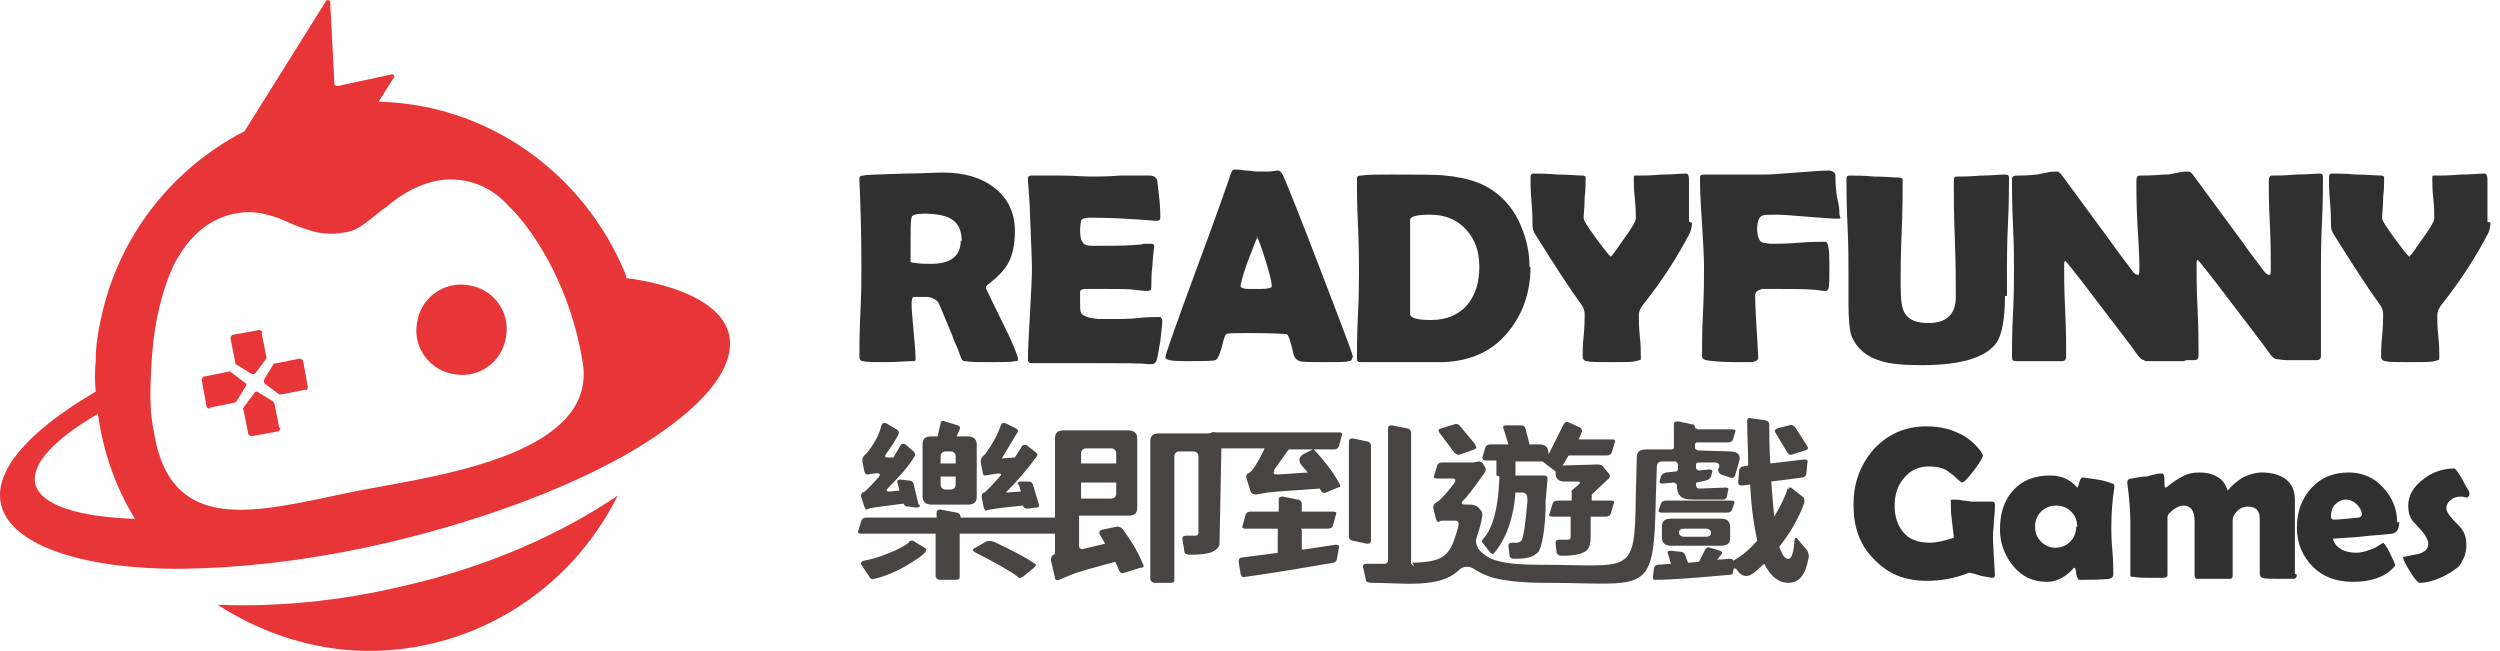 <svg width="169" height="44" viewBox="0 0 169 44" fill="none" xmlns="http://www.w3.org/2000/svg">
<path fill-rule="evenodd" clip-rule="evenodd" d="M68.81 24.345C68.81 24.413 68.742 24.413 68.606 24.413C68.403 24.481 67.793 24.481 66.911 24.481C66.097 24.481 65.623 24.481 65.284 24.413C65.148 24.413 65.08 24.413 65.08 24.345C65.012 24.345 65.012 24.278 64.945 24.142C64.877 23.939 64.741 23.532 64.538 23.125C64.334 22.515 63.927 21.633 63.453 20.48C63.317 20.277 63.114 20.141 62.707 20.073C62.91 20.073 62.571 20.073 61.758 20.073C61.69 20.073 61.622 20.209 61.622 20.548C61.622 20.955 61.69 21.565 61.758 22.379C61.825 23.193 61.893 23.803 61.893 24.21C61.893 24.345 61.893 24.345 61.825 24.413C61.758 24.413 61.69 24.413 61.554 24.413C61.215 24.413 60.672 24.481 59.927 24.481C59.045 24.481 58.57 24.481 58.367 24.413C58.163 24.413 58.096 24.278 58.096 24.142C58.096 23.464 58.096 22.515 58.163 21.158C58.231 19.802 58.231 18.853 58.231 18.175C58.231 15.665 58.163 13.631 58.096 12.207V12.072C58.096 11.936 58.163 11.868 58.367 11.868C58.57 11.8 59.452 11.8 61.147 11.732C62.232 11.732 63.114 11.665 63.792 11.665C65.148 11.665 66.301 12.004 67.115 12.614C68.064 13.292 68.606 14.309 68.606 15.598C68.606 16.479 68.471 17.157 68.2 17.7C67.928 18.242 67.454 18.717 66.843 19.192C66.708 19.259 66.64 19.395 66.64 19.463C66.64 19.463 66.979 20.209 67.725 21.701C68.471 23.193 68.81 24.074 68.81 24.21V24.345ZM147.606 24.413C147.47 24.413 147.267 24.413 146.995 24.413C146.724 24.413 146.453 24.413 146.317 24.413C146.182 24.413 145.91 24.413 145.639 24.413H145.097C145.029 24.413 144.961 24.413 144.961 24.345C144.825 24.345 144.758 24.278 144.554 24.074C144.147 23.464 143.13 22.175 141.638 20.209C141.231 19.666 140.621 18.853 139.74 17.768C139.74 17.768 139.672 17.7 139.604 17.632C139.536 17.7 139.536 17.768 139.536 17.835C139.536 18.514 139.536 19.599 139.604 20.955C139.672 22.311 139.672 23.396 139.672 24.074C139.672 24.278 139.604 24.413 139.401 24.413H136.281C136.078 24.413 136.01 24.345 136.01 24.142C136.01 23.464 136.01 22.515 136.078 21.226C136.146 19.938 136.146 18.921 136.146 18.31C136.146 17.632 136.146 16.615 136.078 15.191C136.01 13.835 136.01 12.817 136.01 12.072C136.01 11.936 136.146 11.868 136.349 11.868C136.688 11.868 137.095 11.868 137.638 11.8C137.773 11.8 137.977 11.732 138.383 11.665C138.655 11.597 138.926 11.597 139.062 11.597C139.129 11.597 139.265 11.665 139.401 11.868L142.791 16.479C143.062 16.886 143.537 17.496 144.147 18.31C144.283 18.514 144.419 18.581 144.554 18.581C144.622 18.581 144.622 18.378 144.622 17.903C144.622 17.293 144.554 16.344 144.486 15.055C144.419 13.767 144.419 12.817 144.419 12.207C144.419 12.004 144.486 11.868 144.622 11.868C144.961 11.868 145.504 11.868 146.249 11.8C146.317 11.8 146.453 11.8 146.521 11.8C146.656 11.8 146.86 11.732 147.267 11.665C147.538 11.597 147.809 11.597 147.945 11.597C148.013 11.597 148.148 11.665 148.284 11.868L151.674 16.479C151.946 16.886 152.42 17.496 153.031 18.31C153.166 18.514 153.302 18.581 153.437 18.581C153.505 18.581 153.505 18.378 153.505 17.903C153.505 17.293 153.505 16.344 153.437 15.055C153.37 13.767 153.37 12.817 153.37 12.207C153.37 12.004 153.437 11.868 153.573 11.868C153.912 11.868 154.455 11.868 155.2 11.8C155.946 11.8 156.489 11.732 156.828 11.732C156.964 11.732 157.031 11.8 157.031 12.004C157.031 12.682 157.031 13.699 156.964 15.055C156.896 16.411 156.896 17.429 156.896 18.175V24.074C156.896 24.21 156.828 24.345 156.624 24.345C156.489 24.345 156.285 24.345 155.946 24.345C155.675 24.345 155.404 24.345 155.268 24.345C155.133 24.345 154.861 24.345 154.59 24.345C154.251 24.345 154.048 24.278 153.912 24.278C153.776 24.278 153.709 24.21 153.505 24.006C153.098 23.396 152.081 22.108 150.589 20.141C150.182 19.599 149.572 18.785 148.691 17.7C148.691 17.7 148.623 17.632 148.555 17.564C148.487 17.632 148.487 17.7 148.487 17.768C148.487 18.446 148.487 19.531 148.555 20.887C148.623 22.243 148.623 23.328 148.623 24.006C148.623 24.21 148.555 24.345 148.352 24.345H147.809L147.606 24.413ZM168.356 15.055C168.356 15.326 168.288 15.53 168.22 15.733C167.406 17.293 166.389 18.921 165.033 20.616C164.83 20.887 164.762 21.09 164.762 21.294C164.762 21.633 164.762 22.108 164.83 22.718C164.897 23.328 164.897 23.803 164.897 24.142C164.897 24.278 164.897 24.345 164.83 24.345C164.83 24.345 164.762 24.345 164.558 24.413C164.355 24.481 163.812 24.481 162.931 24.481C162.049 24.481 161.507 24.481 161.236 24.413C161.1 24.413 160.964 24.278 160.964 24.142C160.964 23.803 160.964 23.328 161.032 22.718C161.1 22.04 161.1 21.565 161.1 21.226C161.1 21.023 161.032 20.819 160.897 20.616C160.151 19.599 159.133 18.039 157.777 15.869C157.642 15.665 157.574 15.462 157.574 15.259C157.574 14.92 157.574 14.377 157.506 13.631C157.438 12.885 157.438 12.343 157.438 12.004C157.438 11.8 157.506 11.732 157.642 11.732C157.981 11.732 158.591 11.732 159.269 11.8C160.015 11.8 160.558 11.868 160.964 11.868C161.1 11.868 161.168 11.936 161.168 12.004C161.168 12.343 161.168 12.75 161.1 13.36C161.1 13.97 161.032 14.445 161.032 14.716C161.032 14.92 161.303 15.326 161.846 16.072C162.253 16.615 162.592 17.09 162.863 17.361C163.134 17.09 163.406 16.615 163.812 16.072C164.355 15.326 164.558 14.92 164.558 14.784C164.558 14.513 164.558 14.038 164.491 13.428C164.423 12.817 164.423 12.343 164.423 12.072C164.423 11.936 164.423 11.868 164.491 11.868C164.491 11.868 164.558 11.868 164.694 11.868C165.033 11.868 165.575 11.868 166.321 11.8C167.067 11.8 167.61 11.732 167.949 11.732C168.084 11.732 168.152 11.868 168.152 12.139C168.152 12.478 168.152 12.953 168.152 13.563C168.152 14.174 168.152 14.716 168.152 14.987L168.356 15.055ZM135.535 20.006C135.535 21.565 135.332 22.582 134.993 23.125C134.315 24.142 132.62 24.684 129.975 24.684C128.754 24.684 127.805 24.617 127.195 24.413C126.178 24.142 125.499 23.532 125.16 22.718C125.025 22.311 124.957 21.565 124.957 20.48C124.957 20.209 124.957 19.87 124.957 19.395C124.957 18.921 124.957 18.581 124.957 18.31C124.957 17.632 124.957 16.547 124.889 15.191C124.821 13.767 124.821 12.75 124.821 12.072C124.821 11.936 124.889 11.868 125.025 11.868C125.364 11.868 125.974 11.868 126.72 11.936C127.466 11.936 128.008 12.004 128.415 12.004C128.551 12.004 128.619 12.072 128.619 12.207C128.619 13.021 128.619 14.174 128.551 15.733C128.483 17.293 128.483 18.514 128.483 19.259C128.483 20.209 128.551 20.819 128.754 21.158C129.026 21.633 129.568 21.836 130.382 21.836C131.602 21.836 132.213 21.226 132.213 20.073C132.213 19.192 132.213 17.903 132.145 16.14C132.077 14.377 132.077 13.089 132.077 12.207C132.077 12.004 132.145 11.936 132.28 11.936C132.62 11.936 133.162 11.936 133.908 11.868C134.654 11.868 135.129 11.8 135.535 11.8C135.739 11.8 135.807 11.868 135.807 12.004C135.807 12.682 135.807 13.767 135.739 15.123C135.671 16.479 135.671 17.564 135.671 18.242C135.671 18.446 135.671 18.717 135.671 19.124C135.671 19.531 135.671 19.802 135.671 20.006H135.535ZM124.414 14.716C124.414 14.784 124.347 14.784 124.211 14.784C123.736 14.784 123.058 14.716 122.177 14.648C121.295 14.581 120.549 14.513 120.142 14.513C119.6 14.513 119.261 14.513 119.125 14.581C118.922 14.648 118.786 14.987 118.786 15.462C118.786 16.005 118.922 16.344 119.193 16.411C119.329 16.411 119.464 16.479 119.736 16.479C120.142 16.479 120.753 16.479 121.566 16.411C122.38 16.344 122.99 16.344 123.397 16.344C123.601 16.344 123.669 16.886 123.669 17.903C123.669 18.785 123.669 19.327 123.601 19.531C123.533 19.666 123.465 19.666 123.329 19.666C123.397 19.666 123.194 19.666 122.787 19.599C122.177 19.531 121.16 19.531 119.871 19.531C119.464 19.531 119.193 19.531 119.125 19.531C118.854 19.599 118.651 19.734 118.651 19.938C118.651 20.819 118.718 21.769 118.786 22.854C118.854 23.871 118.854 24.278 118.854 24.21C118.854 24.345 118.651 24.481 118.312 24.481C118.379 24.481 118.176 24.481 117.498 24.481C116.345 24.481 115.667 24.413 115.328 24.345C115.124 24.278 115.057 24.21 115.057 24.074C115.057 23.396 115.057 22.379 115.124 21.09C115.192 19.734 115.192 18.785 115.192 18.107C115.192 17.293 115.124 16.344 115.057 15.123C114.921 13.292 114.921 12.275 114.921 12.139V12.004C114.921 11.868 114.989 11.8 115.192 11.8C115.667 11.8 116.277 11.8 117.227 11.8C118.108 11.8 118.786 11.8 119.261 11.8C119.736 11.8 120.481 11.732 121.431 11.665C122.38 11.597 123.126 11.529 123.601 11.529C123.872 11.529 124.075 11.665 124.075 11.868C124.075 12.139 124.075 12.546 124.143 13.021C124.143 13.156 124.211 13.428 124.279 13.767C124.347 14.106 124.347 14.377 124.347 14.513L124.414 14.716ZM114.378 15.055C114.378 15.326 114.311 15.53 114.243 15.733C113.429 17.293 112.412 18.921 111.056 20.616C110.852 20.887 110.785 21.09 110.785 21.294C110.785 21.633 110.785 22.108 110.852 22.718C110.92 23.328 110.92 23.803 110.92 24.142C110.92 24.278 110.92 24.345 110.852 24.345C110.852 24.345 110.785 24.345 110.581 24.413C110.378 24.481 109.835 24.481 108.954 24.481C108.072 24.481 107.53 24.481 107.258 24.413C107.123 24.413 106.987 24.278 106.987 24.142C106.987 23.803 106.987 23.328 107.055 22.718C107.123 22.04 107.123 21.565 107.123 21.226C107.123 21.023 107.055 20.819 106.919 20.616C106.173 19.599 105.156 18.039 103.8 15.869C103.664 15.665 103.597 15.462 103.597 15.259C103.597 14.92 103.597 14.377 103.529 13.631C103.461 12.885 103.461 12.343 103.461 12.004C103.461 11.8 103.529 11.732 103.664 11.732C104.003 11.732 104.614 11.732 105.292 11.8C106.038 11.8 106.58 11.868 106.987 11.868C107.123 11.868 107.191 11.936 107.191 12.004C107.191 12.343 107.191 12.75 107.123 13.36C107.123 13.97 107.055 14.445 107.055 14.716C107.055 14.92 107.326 15.326 107.869 16.072C108.276 16.615 108.615 17.09 108.886 17.361C109.157 17.09 109.428 16.615 109.835 16.072C110.378 15.326 110.581 14.92 110.581 14.784C110.581 14.513 110.581 14.038 110.513 13.428C110.445 12.817 110.445 12.343 110.445 12.072C110.445 11.936 110.445 11.868 110.513 11.868C110.513 11.868 110.581 11.868 110.717 11.868C111.056 11.868 111.598 11.868 112.344 11.8C113.09 11.8 113.633 11.732 113.972 11.732C114.107 11.732 114.175 11.868 114.175 12.139C114.175 12.478 114.175 12.953 114.175 13.563C114.175 14.174 114.175 14.716 114.175 14.987L114.378 15.055ZM103.461 18.039C103.461 19.802 102.919 21.362 101.766 22.65C100.749 23.803 99.325 24.413 97.561 24.481C97.222 24.481 96.273 24.481 94.713 24.481C94.442 24.481 93.968 24.481 93.357 24.481C92.747 24.481 92.34 24.481 92.001 24.481C91.798 24.481 91.73 24.413 91.73 24.278C91.73 23.599 91.73 22.65 91.798 21.294C91.865 20.006 91.865 18.988 91.865 18.31C91.865 17.632 91.865 16.615 91.798 15.191C91.73 13.835 91.73 12.75 91.73 12.072C91.73 11.936 91.798 11.868 92.001 11.868C92.408 11.8 93.154 11.8 94.103 11.8C95.934 11.8 97.155 11.8 97.697 11.868C99.121 12.004 100.206 12.343 101.02 12.953C101.766 13.495 102.376 14.242 102.783 15.191C103.19 16.14 103.393 17.022 103.393 18.039H103.461ZM100.003 18.039C100.003 17.022 99.731 16.208 99.121 15.53C98.511 14.852 97.697 14.513 96.68 14.513C95.731 14.513 95.324 14.648 95.324 14.852C95.324 15.191 95.324 15.733 95.324 16.479C95.324 17.157 95.324 17.7 95.324 18.107C95.324 18.446 95.324 18.988 95.324 19.666C95.324 20.345 95.324 20.887 95.324 21.226C95.324 21.497 95.798 21.633 96.748 21.633C97.765 21.633 98.579 21.294 99.189 20.616C99.731 19.938 100.003 19.124 100.003 18.039ZM91.391 24.21C91.391 24.345 91.323 24.413 91.187 24.413C90.984 24.481 90.441 24.481 89.492 24.481C88.611 24.481 88.068 24.481 87.865 24.413C87.661 24.345 87.525 24.21 87.458 24.006C87.254 23.125 87.119 22.65 86.983 22.582C86.915 22.582 86.102 22.515 84.542 22.515C83.525 22.515 82.982 22.515 82.914 22.582C82.779 22.65 82.711 22.989 82.575 23.532C82.44 24.006 82.304 24.278 82.168 24.345C81.965 24.413 81.287 24.413 80.134 24.413C79.185 24.413 78.778 24.345 78.778 24.142C78.778 24.006 79.456 22.04 80.812 18.378C82.304 14.377 83.05 12.207 83.186 11.8C83.253 11.597 83.321 11.461 83.457 11.461C83.593 11.461 83.864 11.461 84.203 11.529C84.542 11.529 84.813 11.597 84.949 11.597C85.084 11.597 85.356 11.597 85.695 11.597C86.034 11.597 86.237 11.529 86.373 11.529C86.508 11.529 86.576 11.597 86.712 11.8C86.983 12.411 87.865 14.581 89.289 18.31C90.713 22.04 91.459 23.939 91.459 24.142L91.391 24.21ZM85.016 16.005C84.881 16.276 84.677 16.818 84.338 17.7C83.999 18.649 83.864 19.192 83.864 19.327C83.864 19.463 84.067 19.531 84.406 19.531C84.61 19.531 84.881 19.531 85.288 19.531C85.695 19.531 85.898 19.463 85.966 19.395C85.966 19.395 85.966 19.327 85.966 19.259C85.966 19.056 85.83 18.514 85.559 17.632C85.288 16.75 85.084 16.208 84.949 15.937L85.016 16.005ZM78.575 21.633C78.575 21.904 78.507 22.379 78.439 23.057C78.303 23.803 78.235 24.278 78.168 24.413C78.1 24.549 77.964 24.617 77.896 24.617C77.829 24.617 77.761 24.617 77.625 24.617C77.218 24.549 75.93 24.549 73.828 24.549C73.353 24.549 72.675 24.549 71.793 24.549C70.912 24.549 70.166 24.549 69.759 24.549C69.556 24.549 69.488 24.481 69.488 24.278C69.488 23.599 69.556 22.582 69.624 21.226C69.691 19.87 69.759 18.853 69.759 18.175C69.759 17.496 69.691 16.208 69.624 14.377C69.624 13.902 69.556 13.156 69.488 12.207V12.072C69.488 11.936 69.556 11.868 69.691 11.868C70.166 11.868 70.776 11.868 71.726 11.868C72.607 11.868 73.285 11.936 73.76 11.936C74.167 11.936 74.845 11.936 75.727 11.868C76.608 11.868 77.286 11.868 77.693 11.868C78.032 11.868 78.168 12.004 78.235 12.207C78.235 12.343 78.303 12.75 78.371 13.428C78.439 14.106 78.439 14.513 78.439 14.716C78.439 14.852 78.371 14.92 78.235 14.92C78.235 14.92 78.168 14.92 78.032 14.92C76.405 14.784 74.981 14.716 73.692 14.716C73.353 14.716 73.15 14.784 73.082 14.92C73.082 14.987 73.014 15.191 73.014 15.598C73.014 16.005 73.082 16.276 73.218 16.411C73.285 16.547 73.489 16.615 73.828 16.615C73.896 16.615 74.031 16.615 74.167 16.615C74.37 16.615 74.506 16.615 74.574 16.615C75.32 16.615 76.066 16.615 76.879 16.547C76.947 16.547 77.083 16.547 77.354 16.479C77.557 16.479 77.693 16.479 77.829 16.479C77.964 16.479 78.032 16.547 78.032 16.683C78.032 16.547 77.964 17.022 77.896 18.039C77.829 18.514 77.829 18.988 77.829 19.463C77.829 19.599 77.761 19.666 77.557 19.666C77.557 19.666 77.286 19.666 76.744 19.599C76.405 19.531 75.591 19.531 74.37 19.531H73.421C73.15 19.531 73.014 19.599 73.014 19.734C73.014 19.734 73.014 19.938 73.014 20.277C73.014 20.751 73.014 21.023 73.082 21.158C73.218 21.362 73.556 21.497 74.235 21.565C74.235 21.565 74.641 21.565 75.523 21.565C75.862 21.565 76.337 21.565 76.947 21.497C77.557 21.43 78.032 21.43 78.371 21.43C78.507 21.43 78.575 21.565 78.575 21.769V21.633ZM65.012 16.276C65.012 15.53 64.741 15.055 64.266 14.784C63.927 14.581 63.317 14.445 62.503 14.445C61.961 14.445 61.622 14.513 61.622 14.716C61.554 14.92 61.554 15.53 61.554 16.479C61.554 16.615 61.554 16.818 61.554 17.09C61.554 17.361 61.554 17.564 61.554 17.7C61.554 17.7 61.622 17.768 61.825 17.768C62.164 17.835 62.571 17.835 62.978 17.835C64.266 17.835 64.945 17.293 64.945 16.276H65.012Z" fill="#303030"/>
<path d="M134.858 38.857C134.858 38.993 134.79 39.06 134.655 39.06C134.587 39.06 134.316 38.993 133.909 38.925C133.502 38.789 133.231 38.721 133.095 38.721C132.078 39.128 131.129 39.264 130.247 39.264C128.755 39.264 127.602 38.789 126.653 37.772C125.704 36.823 125.297 35.602 125.297 34.11C125.297 32.618 125.772 31.398 126.653 30.381C127.602 29.363 128.755 28.821 130.247 28.821C130.993 28.821 131.671 28.956 132.281 29.228C132.959 29.499 133.502 29.974 133.909 30.516C133.977 30.652 134.044 30.72 134.044 30.787C134.044 30.923 133.841 31.262 133.434 31.805C133.027 32.347 132.756 32.618 132.62 32.618C132.62 32.618 132.485 32.55 132.281 32.347C132.078 32.144 131.807 31.94 131.603 31.805C131.264 31.601 130.857 31.533 130.383 31.533C129.705 31.533 129.094 31.805 128.687 32.347C128.281 32.822 128.077 33.432 128.077 34.178C128.077 34.924 128.281 35.534 128.687 36.009C129.094 36.483 129.705 36.687 130.45 36.687C130.925 36.687 131.468 36.551 132.078 36.348C132.078 36.212 132.01 35.805 131.942 35.127C131.875 34.653 131.875 34.246 131.875 33.907C131.875 33.839 131.875 33.771 131.942 33.771C131.942 33.771 132.01 33.771 132.078 33.771C132.214 33.771 132.417 33.771 132.688 33.839C132.959 33.839 133.163 33.907 133.299 33.907C133.434 33.907 133.705 33.907 133.977 33.907C134.248 33.907 134.519 33.907 134.655 33.907C134.79 33.907 134.858 33.974 134.858 34.11C134.858 34.314 134.858 34.653 134.79 35.127C134.79 35.602 134.723 35.941 134.723 36.145C134.723 36.755 134.79 37.636 134.858 38.857ZM142.724 35.534C142.724 35.873 142.724 36.416 142.792 37.162C142.86 37.908 142.86 38.45 142.86 38.789C142.86 38.993 142.792 39.06 142.589 39.128C141.978 39.196 141.3 39.196 140.554 39.196C140.486 39.196 140.419 39.06 140.351 38.789C140.351 38.518 140.283 38.382 140.215 38.382C140.147 38.382 140.147 38.45 140.08 38.518C139.537 39.06 138.995 39.332 138.384 39.332C137.435 39.332 136.689 38.993 136.079 38.247C135.536 37.569 135.197 36.755 135.197 35.805C135.197 34.72 135.468 33.839 136.079 33.161C136.689 32.483 137.503 32.144 138.588 32.144C139.334 32.144 139.944 32.415 140.351 32.889L140.419 32.957C140.486 32.957 140.486 32.822 140.554 32.618C140.622 32.415 140.69 32.279 140.758 32.279C140.961 32.279 141.232 32.347 141.775 32.415C142.25 32.483 142.589 32.618 142.792 32.686C142.86 32.686 142.928 32.754 142.928 32.822C142.928 32.822 142.928 32.889 142.928 32.957C142.792 33.839 142.724 34.72 142.724 35.67V35.534ZM140.419 35.602C140.419 35.195 140.283 34.856 140.012 34.585C139.741 34.314 139.401 34.178 138.995 34.178C138.588 34.178 138.249 34.314 137.977 34.585C137.706 34.856 137.571 35.195 137.571 35.602C137.571 36.009 137.706 36.348 137.977 36.619C138.249 36.89 138.588 37.026 138.927 37.026C139.334 37.026 139.673 36.89 139.944 36.619C140.215 36.348 140.351 36.009 140.351 35.602H140.419ZM155.269 38.857C155.269 38.993 155.201 39.128 155.066 39.128C154.93 39.128 154.591 39.128 154.049 39.128C153.438 39.128 153.099 39.128 152.964 39.06C152.828 39.06 152.76 38.925 152.76 38.721C152.76 38.518 152.76 38.179 152.76 37.772C152.76 37.365 152.76 37.026 152.76 36.823C152.76 36.009 152.76 35.399 152.76 35.059C152.76 34.517 152.489 34.246 151.946 34.246C151.743 34.246 151.472 34.314 151.268 34.517C151.065 34.72 150.929 34.924 150.929 35.127C150.929 35.331 150.929 35.941 150.929 36.89C150.929 37.094 150.929 37.433 150.929 37.908C150.929 38.382 150.929 38.721 150.929 38.925C150.929 39.06 150.861 39.128 150.726 39.128H148.556C148.42 39.128 148.352 39.06 148.352 38.857C148.352 38.654 148.352 38.315 148.352 37.84C148.352 37.365 148.352 37.026 148.352 36.823C148.352 36.619 148.352 36.416 148.352 36.009C148.352 35.67 148.352 35.399 148.352 35.195C148.352 34.517 148.081 34.178 147.607 34.178C147.403 34.178 147.2 34.246 146.928 34.449C146.657 34.653 146.522 34.788 146.522 34.992C146.522 35.399 146.522 36.077 146.522 36.89C146.522 37.772 146.522 38.382 146.522 38.789C146.522 38.925 146.522 38.993 146.454 38.993C146.454 38.993 146.386 39.06 146.25 39.06C146.047 39.06 145.708 39.06 145.233 39.06C144.962 39.06 144.623 39.06 144.216 38.993C144.08 38.993 144.013 38.993 144.013 38.925C144.013 38.925 144.013 38.857 144.013 38.721C144.013 38.315 144.013 37.772 144.013 37.026C144.013 36.28 144.013 35.738 144.013 35.331C144.013 34.585 143.945 33.703 143.809 32.686C143.809 32.618 143.809 32.618 143.809 32.55C143.809 32.483 143.877 32.415 143.877 32.415C144.013 32.347 144.148 32.347 144.487 32.279C144.826 32.211 145.03 32.211 145.098 32.211C145.165 32.211 145.301 32.144 145.64 32.076C145.843 32.008 146.047 32.008 146.183 32.008C146.25 32.008 146.318 32.144 146.318 32.483C146.318 32.822 146.318 32.957 146.386 32.957C146.454 32.957 146.522 32.889 146.522 32.889C146.928 32.55 147.268 32.347 147.539 32.211C147.878 32.008 148.285 31.94 148.692 31.94C149.098 31.94 149.505 32.008 149.844 32.211C150.251 32.415 150.455 32.754 150.59 33.161C150.861 32.822 151.201 32.55 151.607 32.279C152.014 32.076 152.489 31.94 152.896 31.94C153.506 31.94 154.049 32.076 154.455 32.347C154.93 32.686 155.134 33.161 155.134 33.771C155.134 34.042 155.134 34.381 155.134 34.924C155.134 35.399 155.134 35.805 155.134 36.077C155.134 36.348 155.134 36.823 155.134 37.433C155.134 38.043 155.134 38.45 155.134 38.789L155.269 38.857ZM162.186 35.263C162.186 35.738 162.05 36.009 161.711 36.077C161.643 36.077 161.169 36.145 160.219 36.212C159.677 36.28 158.863 36.348 157.71 36.416C157.778 36.755 157.982 36.958 158.321 37.162C158.592 37.297 158.931 37.365 159.27 37.365C159.677 37.365 160.084 37.23 160.558 37.026C160.762 36.89 160.897 36.823 161.101 36.687C161.169 36.755 161.372 36.958 161.576 37.433C161.779 37.84 161.915 38.111 161.915 38.247C161.915 38.247 161.847 38.315 161.779 38.382C161.236 38.993 160.287 39.332 159.067 39.332C157.914 39.332 157.032 38.993 156.354 38.315C155.676 37.636 155.269 36.755 155.269 35.67C155.269 34.585 155.608 33.703 156.219 33.025C156.897 32.279 157.71 31.94 158.795 31.94C159.677 31.94 160.491 32.279 161.101 32.957C161.711 33.635 162.05 34.381 162.05 35.331L162.186 35.263ZM159.677 34.856C159.677 34.585 159.541 34.314 159.338 34.11C159.134 33.907 158.863 33.771 158.592 33.771C158.321 33.771 158.049 33.907 157.846 34.11C157.643 34.314 157.575 34.585 157.575 34.924C157.575 35.059 157.643 35.127 157.778 35.127C158.117 35.127 158.66 35.059 159.406 34.992C159.541 34.992 159.609 34.924 159.609 34.856H159.677ZM166.933 33.432C166.933 33.5 166.865 33.568 166.797 33.635C166.661 33.635 166.526 33.568 166.39 33.568C166.119 33.568 165.848 33.635 165.712 33.771C165.509 33.907 165.373 34.11 165.373 34.381C165.373 34.517 165.509 34.788 165.712 34.992C166.051 35.399 166.322 35.602 166.39 35.738C166.661 36.077 166.729 36.483 166.729 36.89C166.729 37.162 166.661 37.365 166.594 37.636C166.458 37.908 166.322 38.179 166.187 38.315C165.848 38.586 165.441 38.857 164.966 39.06C164.491 39.264 164.017 39.4 163.542 39.4C163.474 39.4 163.203 39.128 162.932 38.654C162.593 38.111 162.457 37.84 162.457 37.704C162.457 37.636 162.457 37.636 162.525 37.636C162.864 37.569 163.203 37.501 163.542 37.433C163.949 37.297 164.152 37.094 164.152 36.755C164.152 36.551 164.017 36.28 163.813 36.009C163.406 35.534 163.135 35.263 163.135 35.263C162.864 34.924 162.796 34.585 162.796 34.178C162.796 33.5 163.135 32.889 163.881 32.347C164.491 31.872 165.237 31.669 165.915 31.669C165.983 31.669 166.187 31.94 166.458 32.415C166.729 32.957 166.933 33.229 166.933 33.296V33.432Z" fill="#303030"/>
<path d="M99.73 30.11C99.865 30.246 99.798 30.314 99.662 30.381L98.713 30.72C98.577 30.788 98.441 30.72 98.306 30.585L97.289 29.229C97.221 29.093 97.221 29.025 97.424 28.957L98.306 28.686C98.441 28.618 98.645 28.686 98.713 28.822L99.73 30.042V30.11Z" fill="#474443"/>
<path d="M95.457 38.044C97.627 37.976 98.034 37.637 98.577 35.603C98.645 35.331 98.577 35.196 98.373 35.196H97.966C97.831 35.196 97.695 35.196 97.56 35.196C97.424 35.196 97.356 35.196 97.288 35.264C97.221 35.331 97.153 35.264 97.085 35.128L96.882 34.314C96.882 34.179 96.949 34.043 97.085 33.975L97.288 33.84C97.492 33.636 97.831 33.297 98.238 32.755C98.441 32.483 98.441 32.348 98.17 32.348H97.153C96.949 32.348 96.882 32.28 96.949 32.144L97.153 31.466C97.221 31.331 97.288 31.263 97.492 31.263H99.458C99.526 31.263 99.526 31.263 99.594 31.263L99.933 31.195C100.136 31.195 100.204 31.263 100.272 31.398L100.408 31.602C100.475 31.737 100.408 31.941 100.272 32.077C99.662 32.958 99.187 33.568 98.848 33.907C98.78 34.043 98.78 34.111 99.051 34.111H99.391C99.594 34.111 99.73 34.179 99.865 34.246L100.069 34.45C100.204 34.586 100.204 34.721 100.204 34.857C100.136 35.331 100.001 35.806 99.797 36.416C99.73 36.62 99.797 36.823 99.933 37.094C100.272 37.501 100.679 37.773 101.221 37.908C101.899 38.112 102.917 38.179 104.137 38.179C110.308 38.179 110.511 38.993 110.579 33.568L110.647 30.924C110.647 30.517 110.85 30.381 111.325 30.381H113.02C113.088 30.381 113.156 30.313 113.156 30.245V28.686C113.156 28.55 113.224 28.482 113.427 28.482L114.377 28.686C114.512 28.686 114.58 28.754 114.58 28.889C114.58 28.957 114.58 28.957 114.648 28.957C114.716 28.957 114.716 29.025 114.784 29.025H117.089C117.292 29.025 117.36 29.093 117.292 29.228L117.157 29.703C117.089 29.839 117.021 29.907 116.818 29.907H114.716C114.648 29.907 114.58 29.974 114.58 30.042V30.245C114.58 30.313 114.58 30.313 114.648 30.381C114.716 30.381 114.716 30.449 114.784 30.449L116.953 30.517C117.496 30.517 117.699 30.788 117.564 31.195L117.292 32.144C117.225 32.28 117.157 32.348 116.953 32.28L116.343 32.077C116.208 32.009 116.14 31.873 116.14 31.737L116.208 31.602C116.275 31.398 116.14 31.263 115.936 31.263H114.784C114.716 31.263 114.648 31.331 114.648 31.398V31.602C114.648 31.67 114.648 31.67 114.716 31.737C114.784 31.805 114.784 31.805 114.851 31.805L115.529 31.737C115.733 31.737 115.801 31.805 115.733 31.941L115.665 32.212C115.597 32.348 115.529 32.416 115.326 32.483L114.716 32.619C114.648 32.619 114.648 32.687 114.648 32.755C114.648 32.822 114.648 32.89 114.716 32.958C114.716 33.026 114.851 33.026 114.987 33.026L116.614 32.958C116.818 32.958 116.886 33.026 116.818 33.161L116.75 33.501C116.75 33.636 116.682 33.704 116.547 33.772C116.547 33.772 116.547 33.772 116.479 33.772C116.479 33.772 116.275 33.772 115.936 33.772H114.512C114.038 33.772 113.699 33.704 113.563 33.501C113.427 33.365 113.359 33.094 113.359 32.822C113.359 32.755 113.359 32.755 113.292 32.687C113.224 32.687 113.224 32.619 113.156 32.619L112.41 32.687C112.207 32.687 112.139 32.619 112.207 32.483L112.275 32.212C112.342 32.077 112.41 32.009 112.614 31.941L113.292 31.873C113.359 31.873 113.427 31.805 113.427 31.737V31.398C113.427 31.331 113.427 31.331 113.359 31.263C113.292 31.195 113.292 31.195 113.224 31.195H112.342C112.139 31.195 112.003 31.331 112.003 31.534L111.935 33.568C111.8 40.417 111.461 39.4 104.408 39.4C102.917 39.4 101.764 39.264 100.95 39.061C100.475 38.925 100.069 38.722 99.73 38.519C99.391 38.247 98.916 38.247 98.645 38.519C97.356 39.807 94.847 39.4 92.745 39.4C92.474 39.4 92.338 39.332 92.338 39.197L92.135 38.315C92.135 38.179 92.203 38.112 92.338 38.112C92.474 38.112 92.881 38.112 93.491 38.112C93.627 38.112 93.694 38.112 93.762 38.044C93.83 37.976 93.83 37.908 93.83 37.84V28.957C93.83 28.822 93.898 28.754 94.101 28.754L95.118 28.957C95.254 28.957 95.39 29.093 95.39 29.228V37.908C95.39 37.976 95.39 37.976 95.39 38.044C95.39 38.112 95.39 38.112 95.457 38.179C95.525 38.247 95.525 38.247 95.593 38.247L95.457 38.044Z" fill="#474443"/>
<path d="M101.157 32.144V31.127H100.411C100.276 31.127 100.208 31.059 100.208 30.924L100.411 30.246C100.479 30.11 100.547 30.042 100.75 30.042H101.971L101.632 28.957C101.564 28.822 101.632 28.754 101.835 28.754H102.785C102.988 28.754 103.056 28.822 103.124 28.957L103.395 30.042H104.073C104.48 30.042 104.683 30.246 104.683 30.72L105.7 28.686C105.768 28.55 105.904 28.483 106.039 28.55L106.785 28.889C106.921 28.957 106.989 29.093 106.921 29.228L106.718 29.703H108.955C109.159 29.703 109.227 29.771 109.159 29.907L108.955 30.585C108.887 30.72 108.82 30.788 108.616 30.788H106.039L105.633 31.466L108.006 31.398C108.209 31.398 108.345 31.466 108.413 31.602L108.752 32.009C108.887 32.144 108.82 32.28 108.752 32.348L107.599 33.433V33.84H108.887C109.091 33.84 109.159 33.907 109.091 34.043L108.887 34.721C108.82 34.857 108.752 34.925 108.548 34.925H107.531V36.349C107.531 36.62 107.463 36.891 107.396 37.027C107.328 37.162 107.192 37.298 106.989 37.366C106.718 37.502 106.243 37.569 105.633 37.569C105.361 37.569 105.294 37.502 105.226 37.366L105.158 36.688C105.158 36.552 105.226 36.484 105.429 36.484H105.972C106.107 36.484 106.175 36.416 106.175 36.349V34.925H104.954C104.751 34.925 104.683 34.857 104.751 34.721L104.954 34.043C105.022 33.907 105.09 33.84 105.294 33.84H106.243V33.161L106.718 32.755C106.853 32.619 106.853 32.551 106.582 32.551H105.768C105.361 32.551 105.158 32.348 105.158 32.009V31.873L104.276 31.195H102.445V32.144H104.344C104.548 32.144 104.615 32.212 104.615 32.348L104.48 33.907C104.48 34.043 104.48 34.246 104.48 34.518C104.412 36.077 104.209 36.959 104.005 37.298C103.802 37.502 103.598 37.637 103.259 37.705C102.92 37.773 102.649 37.773 102.378 37.773C102.174 37.773 102.039 37.705 102.039 37.502L101.971 36.891C101.971 36.755 102.039 36.688 102.242 36.688H102.513C102.649 36.688 102.785 36.62 102.852 36.552C102.988 36.349 103.124 35.399 103.259 33.84C103.259 33.501 103.191 33.297 102.92 33.297H102.445C102.31 35.128 101.767 36.484 101.021 37.366C100.954 37.502 100.818 37.434 100.75 37.366L100.276 36.755C100.14 36.62 100.14 36.552 100.276 36.416C100.954 35.67 101.293 34.246 101.361 32.212L101.157 32.144Z" fill="#474443"/>
<path d="M120.891 33.093C120.959 32.958 121.026 32.89 121.162 33.026L121.84 33.568C121.976 33.636 121.976 33.772 121.976 33.975C121.637 34.924 121.094 35.942 120.28 36.959C120.484 37.501 120.62 37.773 120.891 37.773C121.094 37.773 121.23 37.434 121.298 36.688C121.298 36.416 121.365 36.281 121.501 36.416L122.179 37.23C122.247 37.366 122.315 37.569 122.247 37.773C122.044 38.858 121.637 39.4 120.891 39.4C120.213 39.4 119.67 38.925 119.263 38.112C118.789 38.518 118.517 38.79 118.45 38.79C118.178 38.993 117.839 38.993 117.568 38.722L117.365 38.451C117.229 38.383 117.161 38.451 117.161 38.654C117.161 38.79 117.093 38.858 116.89 38.858C114.652 39.061 112.957 39.197 111.872 39.197C111.736 39.197 111.736 39.129 111.736 38.993L111.804 38.451C111.804 38.315 111.94 38.179 112.075 38.179L112.957 38.112L112.753 37.434C112.686 37.298 112.753 37.23 112.957 37.23L113.567 37.298C113.771 37.298 113.838 37.366 113.906 37.501L114.11 38.044L114.856 37.976L115.262 37.162C115.33 37.027 115.466 36.959 115.602 37.027L116.28 37.23C116.415 37.298 116.483 37.366 116.347 37.501L116.076 37.84L116.958 37.773C117.093 37.773 117.161 37.84 117.161 37.908C117.771 37.569 118.314 37.094 118.789 36.552C118.585 35.602 118.382 34.382 118.314 32.754L117.771 32.822C117.568 32.822 117.5 32.754 117.5 32.619L117.568 31.805C117.568 31.669 117.704 31.534 117.839 31.534L118.178 31.466C118.178 30.449 118.111 29.5 118.111 28.482C118.111 28.279 118.178 28.211 118.382 28.279L119.331 28.415C119.467 28.415 119.602 28.55 119.602 28.686C119.602 29.296 119.602 30.178 119.67 31.33L121.976 31.059C122.111 31.059 122.247 31.127 122.179 31.263L122.111 32.008C122.111 32.144 121.976 32.28 121.84 32.28L119.738 32.551C119.806 33.5 119.874 34.314 119.941 34.924C120.348 34.246 120.687 33.568 120.891 32.89V33.093Z" fill="#474443"/>
<path d="M116.957 36.349C116.957 36.755 116.753 36.891 116.279 36.891H112.956C112.549 36.891 112.346 36.688 112.346 36.349V35.603C112.346 35.196 112.549 35.06 113.024 35.06H116.347C116.753 35.06 116.957 35.264 116.957 35.603V36.349ZM113.838 35.738C113.634 35.738 113.498 35.806 113.498 36.009C113.498 36.145 113.634 36.281 113.838 36.281H115.329C115.533 36.281 115.668 36.213 115.668 36.009C115.668 35.874 115.533 35.738 115.329 35.738H113.838Z" fill="#474443"/>
<path d="M117.025 33.839C117.228 33.839 117.296 33.907 117.228 34.043L117.093 34.45C117.025 34.585 116.957 34.653 116.754 34.653H112.346C112.143 34.653 112.075 34.585 112.143 34.45L112.278 34.043C112.346 33.907 112.414 33.839 112.617 33.839H117.025Z" fill="#474443"/>
<path d="M122.177 30.177C122.245 30.312 122.245 30.38 122.041 30.448L121.16 30.719C121.024 30.787 120.889 30.719 120.821 30.584L120.007 29.227C119.939 29.092 120.007 29.024 120.143 28.956L120.956 28.753C121.092 28.685 121.228 28.753 121.363 28.888L122.177 30.177Z" fill="#474443"/>
<path d="M62.162 34.111C62.23 34.246 62.094 34.314 61.958 34.314L61.416 34.246C61.212 34.246 61.145 34.178 61.077 34.043C59.585 34.246 58.771 34.314 58.568 34.45C58.5 34.45 58.5 34.382 58.432 34.246L58.229 33.636C58.161 33.5 58.229 33.365 58.297 33.297C58.432 33.297 58.771 32.958 59.314 32.347C59.585 32.076 59.517 31.941 59.11 32.008L58.636 32.076C58.568 32.076 58.5 32.076 58.432 31.873L58.297 31.195C58.297 31.059 58.297 30.923 58.432 30.788L58.636 30.584C59.11 29.974 59.45 29.364 59.585 28.753C59.653 28.618 59.721 28.55 59.924 28.618L60.602 29.025C60.738 29.093 60.806 29.228 60.738 29.364C60.534 29.771 60.263 30.177 59.924 30.652C59.788 30.856 59.788 30.923 60.06 30.923H60.399L60.873 30.11C60.941 29.974 61.077 29.974 61.212 30.042L61.755 30.517C61.891 30.652 61.891 30.72 61.823 30.856C61.416 31.534 60.806 32.212 60.06 32.958C59.856 33.161 59.924 33.229 60.128 33.229L60.806 33.161L60.67 32.619C60.602 32.483 60.738 32.415 60.873 32.415L61.416 32.483C61.619 32.483 61.687 32.551 61.755 32.687L62.094 34.111H62.162ZM61.416 36.62C61.552 36.552 61.687 36.484 61.823 36.62L62.501 37.026C62.636 37.094 62.636 37.23 62.569 37.298C62.365 37.569 61.823 37.908 61.145 38.315C60.399 38.722 59.721 38.993 59.11 39.129C58.975 39.196 58.839 39.129 58.771 38.993L58.229 38.179C58.161 38.044 58.229 37.976 58.364 37.908C58.771 37.84 59.314 37.705 59.992 37.433C60.67 37.162 61.212 36.891 61.484 36.62H61.416ZM72.266 35.196L72.062 35.874C71.994 36.009 71.927 36.077 71.723 36.077H64.874V38.993C64.874 39.129 64.806 39.196 64.603 39.196H63.518C63.383 39.196 63.247 39.061 63.247 38.925V36.077H58.229C58.025 36.077 57.958 36.009 58.025 35.874L58.229 35.196C58.297 35.06 58.364 34.992 58.568 34.992H63.315V34.653C63.315 34.517 63.383 34.45 63.586 34.45L64.671 34.653C64.806 34.653 64.942 34.789 64.942 34.992H72.062C72.266 34.992 72.334 35.06 72.266 35.196ZM65.959 37.365C65.756 37.23 65.688 37.162 65.824 37.094L66.637 36.62C66.773 36.552 66.976 36.552 67.18 36.62C68.333 37.162 69.282 37.637 69.96 38.111C70.096 38.179 70.028 38.247 69.892 38.383L69.146 38.993C69.011 39.061 68.875 39.129 68.807 38.993C68.265 38.586 67.316 38.044 65.959 37.365ZM64.603 31.33V30.856C64.603 30.652 64.467 30.517 64.264 30.517H63.925C63.721 30.517 63.586 30.652 63.586 30.856V31.33H64.603ZM64.264 33.093C64.467 33.093 64.603 32.958 64.603 32.754V32.212H63.586V32.754C63.586 32.958 63.721 33.093 63.925 33.093H64.264ZM64.603 29.499H65.417C65.824 29.499 66.027 29.703 66.027 30.042V33.568C66.027 33.975 65.824 34.111 65.417 34.111H62.976C62.569 34.111 62.365 33.907 62.365 33.568V30.042C62.365 29.635 62.569 29.499 62.976 29.499H63.383L63.586 28.618C63.586 28.482 63.721 28.414 63.857 28.482L64.739 28.753C64.874 28.821 64.942 28.889 64.874 29.025L64.671 29.499H64.603ZM68.807 32.754C68.74 32.619 68.875 32.551 69.011 32.551H69.485C69.689 32.551 69.757 32.619 69.825 32.754L70.231 34.111C70.299 34.246 70.163 34.314 70.028 34.314L69.485 34.382C69.282 34.382 69.214 34.314 69.146 34.178C67.654 34.314 66.773 34.45 66.637 34.517C66.57 34.517 66.57 34.45 66.502 34.314L66.366 33.636C66.366 33.5 66.366 33.365 66.502 33.297C66.502 33.365 66.637 33.229 66.976 32.89L67.587 32.212C67.722 32.076 67.722 32.008 67.451 32.008L66.57 32.144C66.502 32.144 66.434 32.076 66.434 31.941L66.298 31.262C66.298 31.127 66.298 30.991 66.434 30.856L66.637 30.652C67.112 29.974 67.451 29.364 67.654 28.753C67.722 28.618 67.79 28.55 67.994 28.618L68.672 28.957C68.807 29.025 68.875 29.16 68.74 29.296L67.722 30.991L68.604 30.923L69.079 30.177C69.146 30.042 69.282 30.042 69.418 30.11L70.028 30.584C70.163 30.72 70.163 30.788 70.028 30.923C69.485 31.669 68.807 32.483 67.994 33.297L69.011 33.229L68.875 32.754H68.807Z" fill="#474443"/>
<path d="M75.455 30.652C75.455 30.449 75.319 30.313 75.115 30.313H73.42C73.217 30.313 73.081 30.449 73.081 30.652V31.33H75.455V30.652ZM73.081 33.704H75.115C75.319 33.704 75.455 33.568 75.455 33.365V32.619H73.081V33.704ZM74.37 36.077C74.302 35.941 74.302 35.874 74.505 35.806L75.522 35.602C75.658 35.602 75.861 35.67 75.929 35.806C76.607 36.755 77.014 37.501 77.285 38.179C77.353 38.315 77.285 38.383 77.082 38.383L75.997 38.722C75.861 38.79 75.726 38.722 75.658 38.586C75.658 38.586 75.59 38.383 75.387 37.976C73.895 38.383 72.878 38.654 72.403 38.857L71.589 39.197C71.454 39.264 71.318 39.197 71.318 39.061L71.047 37.908C71.047 37.772 71.047 37.637 71.183 37.501C71.318 37.569 71.318 37.366 71.318 37.026V29.635C71.318 29.228 71.522 29.093 71.928 29.093H76.268C76.675 29.093 76.879 29.296 76.879 29.635V34.314C76.879 34.721 76.675 34.856 76.268 34.856H72.946V36.891C72.946 37.094 73.081 37.162 73.285 37.094L74.709 36.755L74.234 35.941L74.37 36.077ZM81.964 29.228C82.371 29.228 82.575 29.432 82.575 29.838L82.439 36.823C82.371 37.026 82.236 37.162 81.964 37.298C81.693 37.433 81.151 37.501 80.472 37.501C80.201 37.501 80.066 37.433 80.066 37.298L79.93 36.416C79.93 36.281 79.998 36.213 80.201 36.213H80.744C80.947 36.213 81.015 36.145 81.015 36.009V30.856C81.015 30.652 80.879 30.517 80.676 30.517H79.727C79.523 30.517 79.388 30.652 79.388 30.856V39.197C79.388 39.332 79.32 39.4 79.116 39.4H78.031C77.896 39.4 77.76 39.264 77.76 39.129V29.838C77.76 29.432 77.964 29.296 78.37 29.296H81.829L81.964 29.228Z" fill="#474443"/>
<path d="M91.457 29.636L92.406 29.839C92.542 29.839 92.677 29.975 92.677 30.11V36.552C92.677 36.688 92.61 36.756 92.406 36.756L91.457 36.552C91.321 36.552 91.186 36.417 91.186 36.281V29.839C91.186 29.703 91.253 29.636 91.457 29.636Z" fill="#474443"/>
<path d="M81.692 30.381C81.488 30.381 81.421 30.313 81.488 30.177L81.692 29.431C81.76 29.296 81.827 29.228 82.031 29.228H90.507C90.711 29.228 90.778 29.296 90.711 29.431L90.507 30.177C90.439 30.313 90.371 30.381 90.168 30.381H88.812C89.761 31.398 90.304 32.212 90.575 32.754C90.643 32.89 90.575 32.958 90.439 32.958L89.626 33.297C89.49 33.365 89.354 33.297 89.287 33.161L89.219 33.026C87.388 33.161 86.167 33.229 85.693 33.297L84.879 33.432C84.743 33.432 84.608 33.365 84.54 33.229L84.269 32.347C84.201 32.212 84.269 32.076 84.336 32.008C84.54 32.008 84.947 31.466 85.489 30.313H81.692V30.381ZM86.167 31.805C86.032 32.008 86.099 32.076 86.371 32.076L88.405 31.941L87.998 31.466C87.727 31.127 87.795 30.855 88.202 30.652L88.744 30.381H87.117L86.099 31.805H86.167Z" fill="#474443"/>
<path d="M88.002 35.806V37.162L90.308 36.823C90.444 36.823 90.579 36.891 90.511 37.026L90.376 37.773C90.376 37.908 90.24 38.044 90.105 38.044C88.545 38.315 86.579 38.654 84.205 38.993C84.002 39.061 83.934 38.993 83.866 38.79L83.731 37.976C83.731 37.84 83.798 37.705 83.866 37.705C84.205 37.637 85.019 37.569 86.375 37.366V35.738H84.205C84.002 35.738 83.934 35.67 84.002 35.535L84.205 34.789C84.273 34.653 84.341 34.585 84.544 34.585H86.443V33.772C86.443 33.636 86.511 33.568 86.714 33.568L87.731 33.772C87.867 33.772 88.002 33.907 88.002 34.043V34.585H90.105C90.308 34.585 90.376 34.653 90.308 34.789L90.105 35.535C90.037 35.67 89.969 35.738 89.766 35.738H87.935L88.002 35.806Z" fill="#474443"/>
<path fill-rule="evenodd" clip-rule="evenodd" d="M16.528 8.874L22.034 0.078C22.106 -0.065 22.321 0.006 22.321 0.15L22.608 5.672C22.608 5.744 22.68 5.816 22.823 5.816L26.481 5.027C26.624 5.027 26.696 5.17 26.624 5.242L25.598 6.869C25.748 6.875 25.9 6.883 26.051 6.892C31.932 7.179 37.024 10.263 40.18 14.71C41.04 15.929 41.758 17.22 42.331 18.654V18.798C45.272 19.156 50.794 20.662 49.001 24.75C48.212 26.543 46.061 28.48 42.977 30.345C38.889 32.783 33.151 35.006 26.625 36.584C21.246 37.875 16.082 38.449 11.779 38.449C0.375 38.377 -5.219 33.357 6.472 26.472C6.4 25.826 6.4 25.109 6.472 24.392C6.472 23.388 6.615 22.455 6.83 21.523C8.006 15.959 11.665 11.364 16.528 8.874ZM9.125 35.078C5.252 34.935 2.742 34.146 2.384 32.711C2.097 31.349 3.675 29.699 6.615 27.978L6.615 27.978L6.616 27.978C6.975 30.56 7.835 32.998 9.126 35.078L9.125 35.078L9.125 35.078ZM14.719 40.887C17.373 42.608 20.528 43.756 23.899 43.971C31.645 44.401 38.53 40.026 41.757 33.5C37.956 36.082 33.008 38.305 27.342 39.596C22.895 40.672 18.592 41.03 14.791 40.887H14.719ZM11.847 17.72C11.697 17.971 10.57 20.279 10.291 23.866C10.032 27.189 10.237 28.305 10.37 29.03C10.386 29.113 10.4 29.192 10.413 29.267C11.499 35.852 16.746 34.744 22.342 33.562C23.025 33.418 23.712 33.273 24.398 33.14C24.85 33.051 25.361 32.958 25.917 32.858C31.181 31.902 40.36 30.236 39.387 24.462C38.312 18.007 34.941 14.421 34.439 13.991C34.08 13.561 32.431 11.768 29.633 12.198C28.486 12.413 27.267 12.987 26.119 13.991L25.904 14.134C25.742 14.262 25.595 14.379 25.459 14.488C24.449 15.292 24.081 15.586 23.322 15.712C22.39 15.856 21.601 15.927 19.736 15.139C18.23 14.421 17.082 14.206 16.007 14.421C13.473 14.821 12.241 17.02 11.907 17.614C11.882 17.659 11.862 17.695 11.847 17.72Z" fill="#E73538"/>
<path fill-rule="evenodd" clip-rule="evenodd" d="M30.806 25.31C32.447 25.572 34.022 24.391 34.219 22.684C34.481 21.044 33.3 19.468 31.594 19.272C29.953 19.009 28.378 20.191 28.181 21.897C27.918 23.538 29.1 25.113 30.806 25.31ZM17.678 22.471L18 24.083V24.245L17.275 25.212C17.194 25.293 17.113 25.293 17.033 25.293L15.985 24.648C15.904 24.648 15.904 24.567 15.904 24.486L15.582 22.874C15.582 22.794 15.662 22.632 15.743 22.632L17.516 22.31C17.597 22.31 17.758 22.391 17.758 22.471H17.678ZM18.878 28.919L18.556 27.306C18.556 27.266 18.536 27.246 18.516 27.226C18.496 27.206 18.476 27.186 18.476 27.145L17.428 26.5C17.347 26.42 17.186 26.5 17.186 26.581L16.46 27.548C16.46 27.579 16.448 27.598 16.439 27.614C16.422 27.641 16.41 27.66 16.46 27.709L16.783 29.322C16.783 29.402 16.944 29.483 17.024 29.483L18.798 29.16C18.878 29.16 18.959 28.999 18.959 28.919H18.878ZM19.04 26.663L20.652 26.34V26.421C20.732 26.421 20.813 26.259 20.813 26.179L20.491 24.405C20.491 24.325 20.329 24.244 20.249 24.244L18.637 24.567C18.556 24.567 18.475 24.567 18.475 24.647L17.831 25.695C17.831 25.776 17.831 25.856 17.911 25.937L18.878 26.663H19.04ZM14.203 27.55L15.815 27.228C15.855 27.228 15.876 27.208 15.896 27.188C15.916 27.168 15.936 27.147 15.976 27.147L16.621 26.099C16.702 26.019 16.621 25.858 16.541 25.858L15.573 25.132C15.543 25.132 15.524 25.12 15.507 25.11C15.481 25.094 15.462 25.082 15.412 25.132L13.8 25.455C13.719 25.455 13.639 25.616 13.639 25.696L13.961 27.47C13.961 27.55 14.122 27.631 14.203 27.631V27.55Z" fill="#E73538"/>
</svg>
